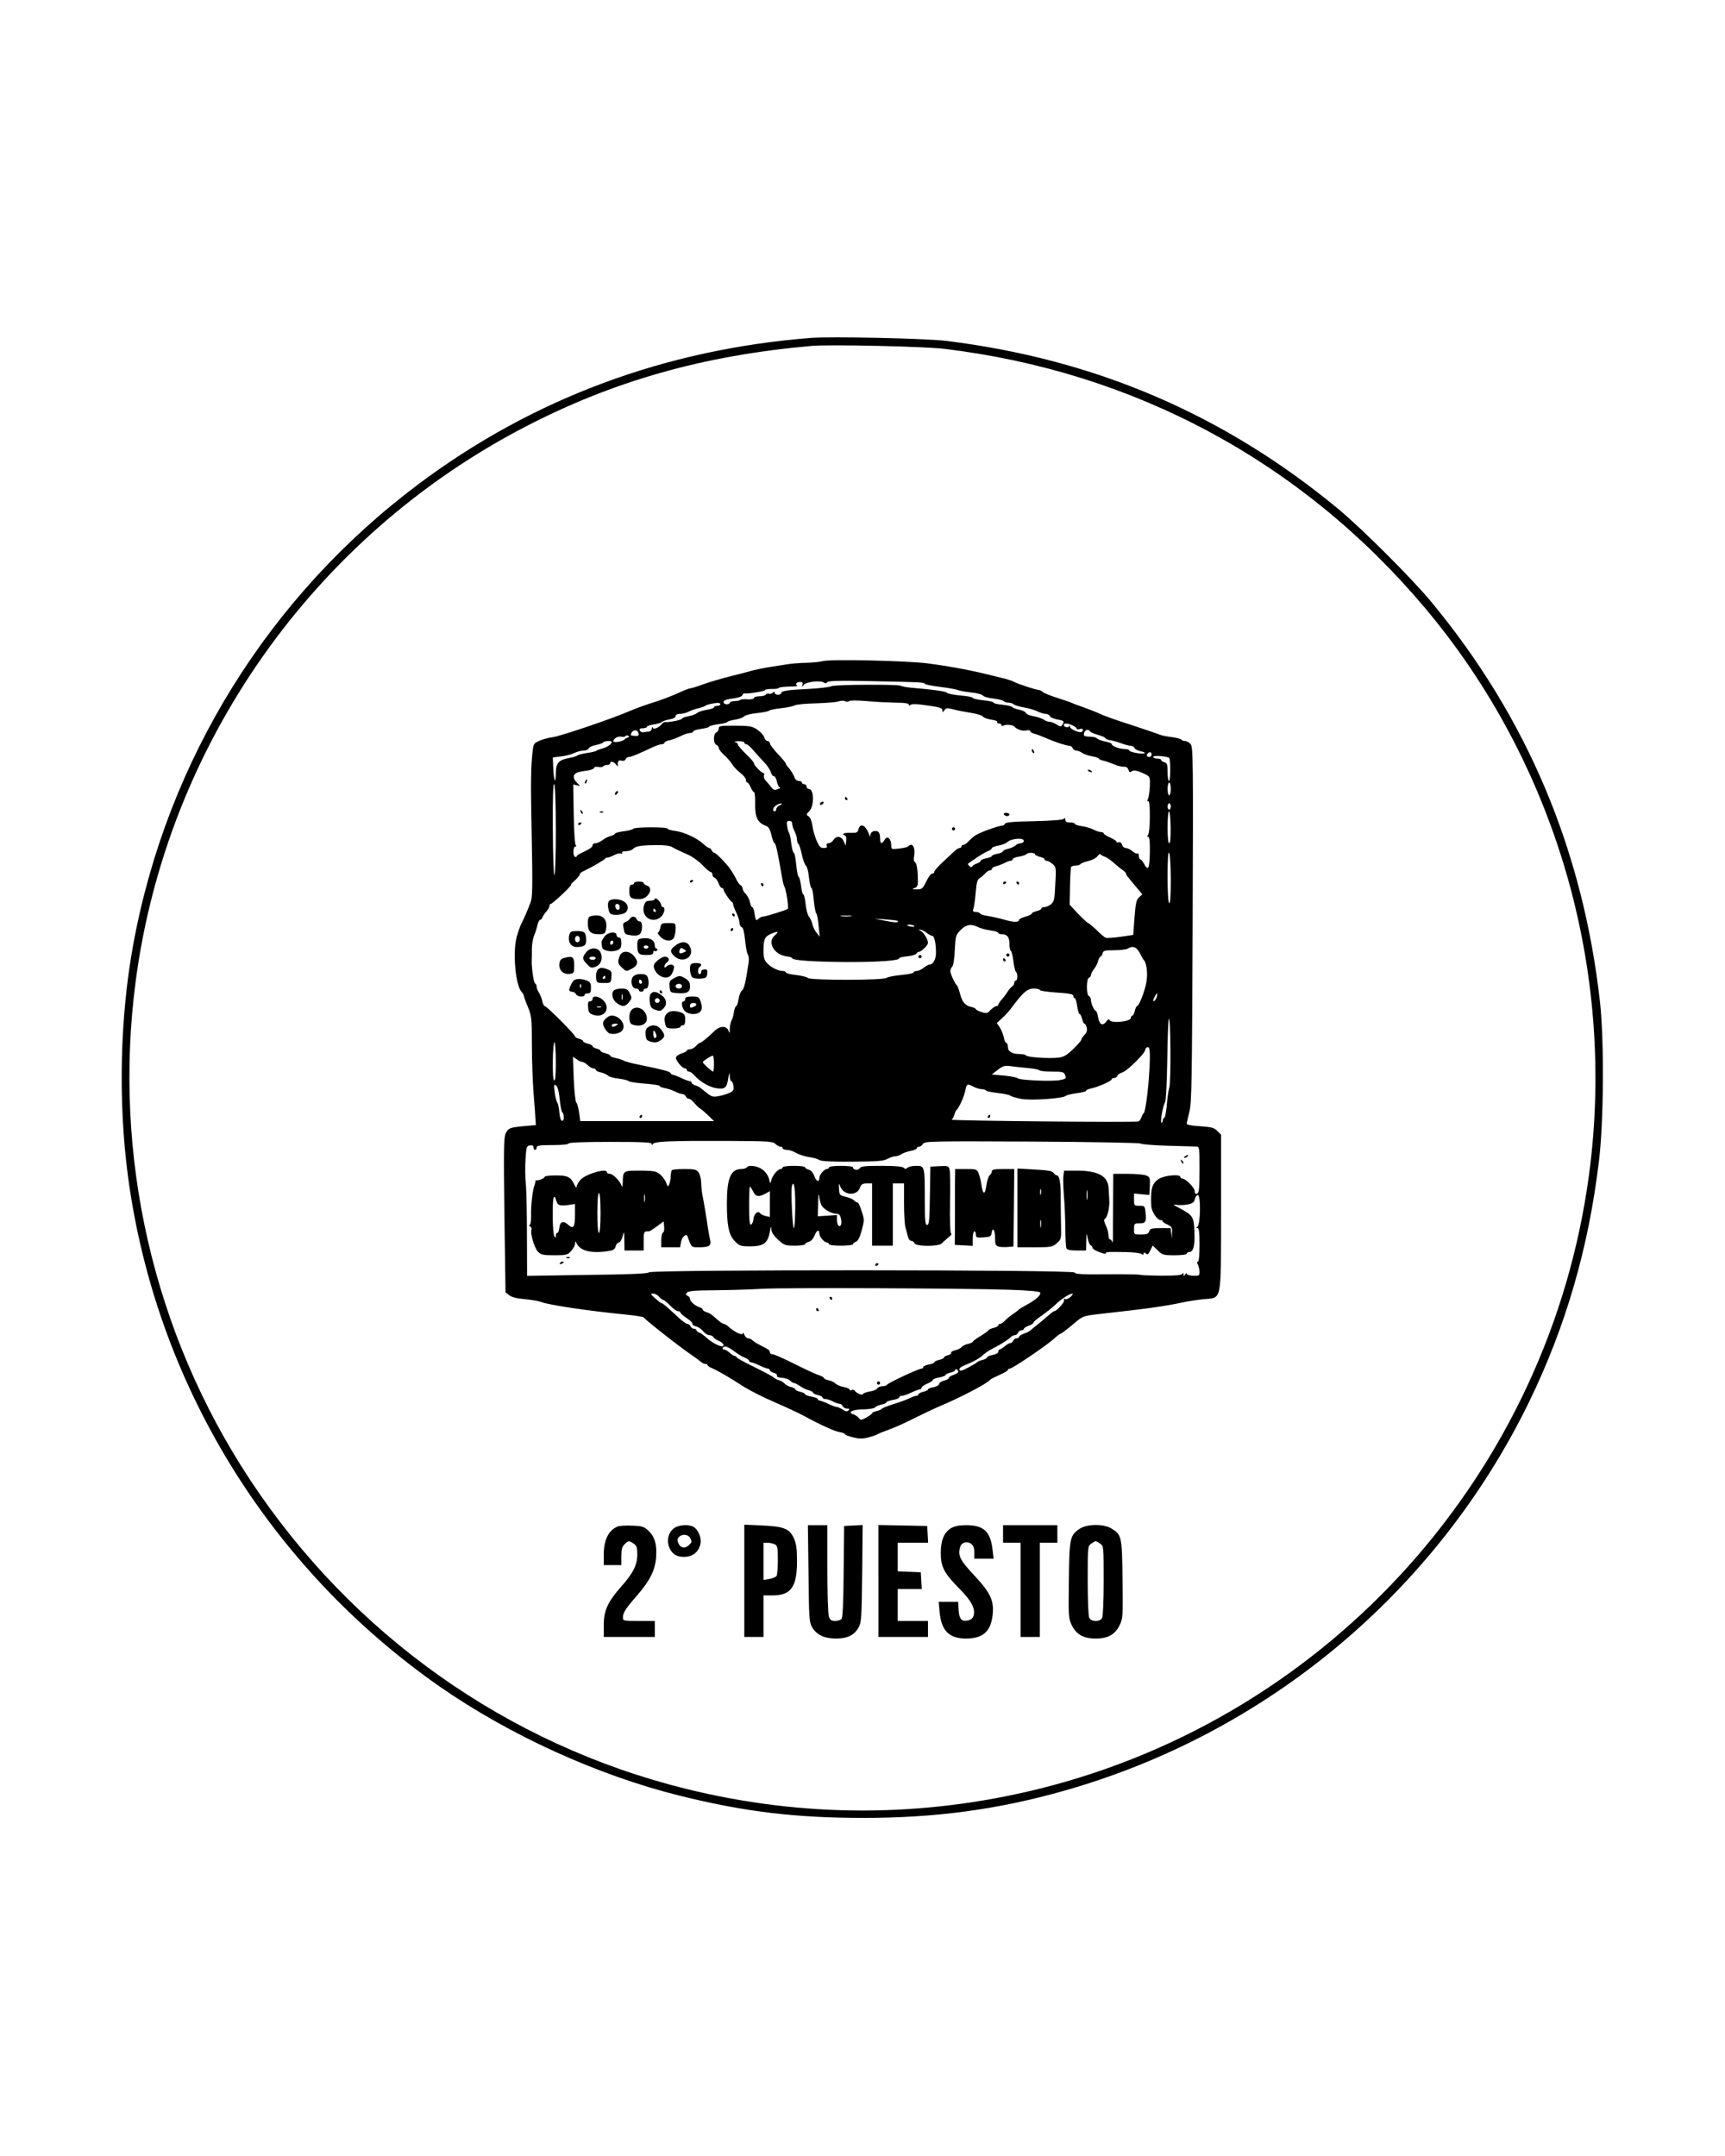 <?xml version="1.0" encoding="UTF-8" standalone="yes"?>
<svg version="1.0" xmlns="http://www.w3.org/2000/svg" width="1080" height="1350" viewBox="0 0 1080 1350" preserveAspectRatio="xMidYMid meet">
  <g transform="translate(0,1350) scale(0.1,-0.1)" fill="#000000" stroke="none">
    <path d="M5075 11384 c-913 -72 -1740 -380 -2453 -914 -940 -704 -1575 -1728
-1787 -2880 -84 -455 -96 -986 -34 -1454 172 -1291 879 -2448 1954 -3198 436
-303 986 -554 1501 -682 402 -100 723 -139 1149 -139 452 0 839 52 1250 168
1276 359 2340 1248 2920 2440 228 470 371 961 436 1506 30 245 33 759 6 998
-107 950 -457 1779 -1055 2501 -122 148 -434 459 -582 582 -716 593 -1525 940
-2460 1054 -129 15 -715 28 -845 18z m835 -68 c1192 -143 2237 -705 3006
-1616 825 -977 1203 -2277 1033 -3553 -248 -1863 -1620 -3396 -3444 -3848
-731 -181 -1479 -181 -2210 0 -1119 277 -2090 966 -2730 1936 -606 920 -860
2029 -715 3125 196 1476 1110 2777 2435 3466 556 289 1118 448 1795 508 115
10 702 -3 830 -18z"/>
    <path d="M5150 9360 c-14 -4 -59 -9 -100 -10 -41 -1 -97 -5 -125 -10 -27 -4
-81 -13 -120 -19 -38 -7 -83 -16 -100 -21 -16 -5 -75 -21 -130 -34 -55 -14
-131 -36 -170 -50 -38 -14 -76 -26 -83 -26 -7 0 -43 -14 -79 -31 -37 -17 -103
-42 -148 -56 -44 -13 -111 -38 -150 -54 -104 -46 -433 -158 -485 -165 -25 -3
-62 -13 -82 -22 -33 -14 -38 -21 -42 -56 -13 -106 -14 -197 -7 -546 6 -306 5
-381 -7 -410 -21 -55 -42 -103 -56 -130 -8 -14 -22 -53 -31 -87 -26 -94 -8
-301 30 -343 8 -9 15 -21 15 -26 0 -5 11 -36 25 -69 23 -56 25 -72 25 -235 0
-96 5 -236 11 -310 6 -74 11 -148 12 -165 l2 -30 -73 -6 c-90 -9 -98 -11 -116
-46 -12 -24 -13 -98 -8 -512 l7 -483 23 -18 c15 -12 48 -21 100 -25 42 -4 88
-12 102 -18 46 -18 291 -55 525 -78 61 -6 112 -14 115 -18 13 -18 224 -184
301 -236 24 -16 50 -36 57 -42 7 -7 20 -13 28 -13 8 0 14 -4 14 -8 0 -4 12
-13 28 -19 37 -16 113 -60 197 -115 39 -24 126 -69 195 -98 69 -30 148 -67
175 -81 109 -60 199 -101 231 -106 19 -3 34 -9 34 -13 0 -5 23 -13 51 -20 40
-10 60 -10 97 0 26 7 52 16 57 20 6 4 39 17 75 30 36 13 110 47 165 75 55 27
116 56 135 64 133 55 312 148 330 172 3 4 29 17 58 30 28 12 52 26 52 31 0 4
5 8 12 8 16 0 223 140 273 184 22 20 43 36 47 36 4 0 37 25 73 55 64 55 65 55
157 66 307 34 423 50 528 73 36 8 97 17 135 21 117 11 109 -28 110 545 l0 485
-24 24 c-20 20 -36 24 -107 29 -52 3 -84 9 -84 16 0 6 8 40 17 76 14 58 16
191 20 1174 4 1032 3 1110 -13 1127 -9 11 -25 19 -35 19 -10 0 -20 4 -23 9 -3
5 -31 12 -62 16 -32 4 -64 10 -73 15 -9 4 -88 31 -176 60 -88 28 -176 59 -195
69 -19 9 -64 27 -100 40 -36 12 -72 26 -80 30 -8 4 -49 18 -90 31 -41 13 -82
29 -91 37 -8 7 -20 13 -26 13 -16 0 -130 37 -155 51 -13 7 -50 19 -83 26 -33
8 -87 21 -120 29 -92 22 -208 43 -335 60 -129 17 -621 28 -660 14z m29 -132
c5 9 72 11 267 7 317 -6 338 -7 345 -17 3 -5 46 -13 95 -19 49 -6 98 -15 109
-19 11 -5 49 -12 85 -16 35 -3 69 -12 75 -20 5 -7 35 -15 65 -18 30 -4 59 -11
64 -16 6 -6 19 -10 31 -10 12 0 25 -4 31 -10 5 -5 35 -15 67 -20 31 -6 69 -17
84 -25 16 -8 38 -15 49 -15 12 0 24 -6 27 -14 3 -8 24 -17 46 -21 43 -7 46
-11 32 -34 -8 -12 -13 -12 -35 2 -14 9 -33 17 -43 17 -10 0 -27 6 -38 14 -11
7 -39 17 -63 21 -24 4 -46 13 -49 21 -3 7 -21 16 -41 20 -21 4 -40 11 -43 16
-3 5 -31 12 -62 15 -32 3 -57 9 -57 14 0 4 -29 11 -65 14 -36 4 -65 11 -65 15
0 5 -35 12 -77 15 -43 4 -81 12 -84 17 -6 9 -84 20 -227 32 -29 3 -57 8 -63
12 -18 10 -413 8 -435 -3 -10 -6 -75 -13 -144 -17 -131 -6 -170 -12 -170 -27
0 -5 -9 -9 -20 -9 -11 0 -20 5 -20 12 0 9 -3 9 -11 1 -6 -6 -17 -9 -24 -7 -7
3 -16 1 -20 -5 -3 -6 -22 -11 -41 -11 -19 0 -34 -5 -34 -11 0 -6 -16 -9 -40
-8 -21 2 -42 0 -46 -4 -4 -4 -20 -7 -36 -7 -15 0 -28 -4 -28 -10 0 -5 -9 -10
-20 -10 -11 0 -20 6 -20 14 0 10 17 17 56 22 33 4 58 12 61 20 3 8 10 14 17
12 21 -3 126 14 126 21 0 4 18 7 41 7 22 -1 43 2 46 7 2 4 32 7 66 8 34 0 56
3 49 6 -17 7 -5 23 18 23 14 0 18 -5 14 -17 -5 -17 -5 -17 8 -1 16 19 105 29
126 14 9 -6 16 -6 21 2z m137 -118 c5 5 51 5 109 0 55 -5 137 -9 183 -10 57 0
82 -4 82 -12 0 -8 3 -9 10 -2 6 6 32 7 67 2 115 -15 133 -20 133 -36 0 -14 1
-14 13 1 10 14 18 15 52 6 22 -6 72 -16 110 -22 39 -6 73 -16 78 -23 4 -7 27
-16 52 -20 25 -3 42 -10 39 -15 -3 -5 2 -9 10 -9 9 0 16 -5 16 -11 0 -6 5 -7
13 -2 13 8 59 5 67 -6 14 -17 53 -31 75 -25 14 3 25 2 25 -4 0 -5 12 -13 27
-17 15 -3 45 -15 68 -25 53 -24 132 -50 151 -50 8 0 17 -7 20 -15 4 -8 14 -15
23 -15 9 0 26 -7 38 -15 11 -8 39 -17 62 -21 22 -4 41 -10 41 -14 0 -4 12 -10
28 -13 15 -3 45 -14 67 -23 22 -10 50 -16 62 -15 14 1 23 -5 28 -19 5 -16 10
-18 20 -10 13 11 42 4 93 -22 21 -11 23 -18 21 -73 -2 -33 -7 -68 -12 -79 -6
-12 -6 -16 2 -12 14 9 13 -194 -1 -211 -7 -9 -7 -13 1 -13 8 0 11 -31 10 -99
-2 -104 -11 -119 -39 -65 -7 13 -17 24 -22 24 -4 0 -8 9 -8 21 0 11 -4 18 -9
15 -4 -3 -19 3 -31 14 -13 11 -31 20 -41 20 -10 0 -21 9 -24 21 -4 12 -12 18
-21 15 -8 -3 -14 -1 -14 4 0 5 -18 16 -40 26 -22 10 -40 21 -40 26 0 4 -8 8
-17 8 -10 0 -31 7 -48 16 -16 8 -48 18 -72 21 -24 3 -43 10 -43 14 0 5 -13 9
-30 9 -22 0 -30 5 -30 18 0 11 -3 13 -8 6 -5 -8 -67 -13 -186 -16 -130 -2
-181 -7 -184 -16 -2 -6 -10 -12 -18 -12 -21 0 -136 -41 -164 -59 -14 -8 -34
-26 -45 -38 -11 -13 -26 -23 -33 -23 -7 0 -12 -4 -12 -10 0 -5 -5 -10 -12 -10
-6 0 -18 -7 -27 -15 -9 -8 -42 -39 -73 -68 -32 -29 -58 -59 -58 -65 0 -7 -6
-12 -13 -12 -8 0 -25 -22 -38 -50 -22 -45 -27 -49 -59 -49 -30 0 -32 2 -13 9
20 8 21 15 19 80 -2 45 -8 75 -16 80 -8 5 -11 19 -7 38 7 37 -1 72 -18 72 -7
0 -15 -4 -17 -8 -1 -5 -27 -12 -55 -15 -53 -6 -53 -6 -53 22 0 16 -6 34 -14
41 -12 9 -17 7 -28 -9 -19 -30 -28 -26 -28 13 0 21 -6 36 -15 40 -22 8 -45 -3
-46 -23 0 -13 -1 -13 -6 -1 -20 62 -57 82 -68 37 -6 -21 -12 -23 -51 -22 -40
2 -60 -8 -33 -17 6 -2 9 -17 7 -33 l-4 -30 -12 28 c-14 32 -46 36 -64 7 -7
-11 -21 -20 -30 -20 -11 0 -15 -5 -12 -15 5 -11 -1 -15 -19 -15 -20 0 -28 9
-45 48 -11 26 -23 68 -26 94 -4 29 -14 51 -24 57 -15 9 -15 12 6 33 31 34 29
138 -4 138 -8 0 -14 7 -14 15 0 8 -7 15 -15 15 -8 0 -15 5 -15 10 0 6 -8 10
-19 10 -10 0 -21 8 -25 18 -6 20 -25 50 -43 70 -7 7 -13 17 -13 21 0 4 -22 31
-50 60 -27 29 -50 59 -50 67 0 8 -7 14 -15 14 -8 0 -17 10 -20 23 -3 12 -22
33 -42 47 -33 23 -47 25 -140 26 -94 0 -103 -1 -103 -18 0 -10 -7 -21 -15 -24
-9 -4 -15 -19 -15 -39 0 -20 6 -35 15 -39 8 -3 15 -12 15 -19 0 -8 15 -28 34
-45 19 -17 42 -43 51 -59 9 -15 32 -39 51 -53 18 -14 34 -33 34 -42 0 -10 4
-18 9 -18 5 0 14 -13 21 -30 7 -16 16 -30 21 -30 5 0 8 -33 7 -73 -2 -81 15
-118 63 -136 21 -7 29 -20 39 -60 6 -28 15 -51 20 -51 7 0 21 -64 43 -195 6
-38 14 -72 17 -75 10 -8 30 -134 22 -141 -9 -8 -141 -49 -158 -49 -7 0 -19 -7
-27 -15 -13 -12 -16 -9 -22 30 -3 25 -10 45 -15 45 -5 0 -12 15 -15 33 -4 17
-16 40 -26 50 -11 10 -19 24 -19 32 0 8 -6 18 -13 22 -7 4 -18 19 -25 33 -11
23 -26 48 -44 74 -23 32 -86 96 -95 96 -6 0 -13 7 -17 15 -3 8 -10 15 -15 15
-6 0 -23 12 -38 26 -40 37 -120 74 -175 81 -27 3 -48 10 -48 14 0 12 -207 11
-215 0 -3 -5 -30 -13 -60 -16 -30 -4 -55 -11 -55 -15 0 -4 -12 -11 -27 -15
-14 -3 -38 -15 -51 -26 -14 -10 -33 -19 -43 -19 -11 0 -19 -6 -19 -13 0 -12
-17 -23 -72 -49 -16 -7 -28 -16 -28 -21 0 -4 -4 -5 -10 -2 -15 9 -12 65 3 65
7 0 8 3 2 8 -6 4 -11 84 -13 194 l-3 186 23 -5 c23 -6 23 -6 3 13 -35 33 -29
63 15 71 8 2 32 6 53 9 20 3 37 11 37 16 0 6 11 8 25 6 14 -3 28 -1 31 3 3 5
14 9 25 9 10 0 19 5 19 10 0 16 22 12 37 -7 7 -10 13 -13 12 -8 -4 28 2 37 22
32 12 -3 22 0 26 9 3 8 12 14 20 14 13 0 59 18 149 61 22 10 48 19 57 19 9 0
17 4 17 9 0 5 15 13 33 16 17 4 49 16 69 26 21 11 46 19 58 19 11 0 20 4 20
10 0 5 23 12 50 16 28 4 50 10 50 14 0 4 25 11 55 15 30 3 57 10 60 15 2 4 25
11 49 14 24 4 49 13 56 21 6 7 42 16 80 20 39 4 72 11 75 15 3 4 35 11 72 15
38 4 77 12 88 18 11 6 72 12 135 13 63 2 126 7 140 12 14 5 32 6 41 1 9 -4 20
-4 25 1z m-806 -20 c0 -5 -9 -10 -20 -10 -11 0 -20 -4 -20 -9 0 -5 -21 -12
-47 -16 -25 -4 -52 -13 -59 -20 -8 -7 -32 -16 -54 -20 -22 -4 -40 -10 -40 -15
0 -8 -87 -25 -105 -21 -5 1 -14 -4 -20 -11 -19 -24 -53 -39 -58 -25 -3 7 -6 4
-6 -5 -1 -10 -9 -18 -18 -19 -10 0 -26 -2 -35 -4 -9 -2 -19 3 -22 11 -4 10 2
14 19 14 14 0 25 4 25 9 0 5 20 12 45 15 24 4 47 11 50 16 3 4 23 11 45 15 25
4 40 12 40 21 0 9 11 14 28 14 15 0 39 6 54 14 15 8 42 17 60 21 18 4 38 11
43 15 10 8 44 16 78 19 9 0 17 -3 17 -9z m2205 -132 c14 -6 25 -15 25 -20 0
-5 9 -6 20 -3 19 6 27 -4 14 -17 -10 -11 -74 15 -75 31 0 10 -3 11 -5 4 -6
-13 -34 -6 -34 8 0 12 24 11 55 -3z m-2717 -51 c3 -13 -3 -16 -22 -15 -14 1
-26 3 -26 4 0 33 42 43 48 11z m2827 13 c3 -5 25 -15 48 -21 23 -6 45 -16 48
-21 4 -6 17 -12 30 -13 13 -2 44 -10 68 -19 24 -9 51 -16 61 -16 10 0 20 -6
23 -14 3 -7 20 -16 38 -20 18 -3 29 -9 26 -12 -9 -9 -97 6 -97 17 0 5 -13 9
-30 9 -32 0 -80 19 -80 31 0 5 -17 11 -37 15 -21 4 -44 12 -52 18 -14 11 -18
12 -63 14 -21 2 -25 6 -21 22 6 21 28 27 38 10z m-2895 -38 c-8 -3 -17 -8 -20
-12 -8 -12 -70 -23 -70 -12 0 17 29 34 50 29 11 -3 23 -1 26 4 3 5 10 6 17 2
8 -5 7 -8 -3 -11z m-100 -28 c0 -13 -29 -33 -56 -40 -16 -4 -33 -10 -39 -14
-5 -5 -32 -11 -60 -15 -27 -4 -54 -11 -60 -15 -5 -5 -28 -12 -50 -16 -67 -12
-84 -31 -85 -93 0 -76 -12 -56 -16 27 l-3 69 53 7 c29 3 66 13 82 21 16 8 42
15 57 15 15 0 30 6 33 14 3 8 23 17 45 21 21 4 41 11 45 16 6 10 54 13 54 3z
m830 -4 c0 -5 6 -10 13 -10 6 0 28 -19 47 -42 19 -22 50 -56 67 -74 18 -19 35
-45 39 -59 3 -14 12 -25 19 -25 7 0 16 -16 19 -35 4 -19 12 -35 19 -36 7 0 1
-5 -13 -10 -21 -9 -28 -6 -42 13 -10 13 -25 31 -34 40 -9 9 -14 24 -11 33 4 8
2 15 -4 15 -12 0 -59 49 -59 62 0 5 -22 31 -50 57 -27 26 -50 53 -50 59 0 6
-8 13 -17 15 -10 3 -1 5 20 6 20 0 37 -3 37 -9z m2550 -75 c0 -8 -7 -15 -15
-15 -16 0 -20 12 -8 23 11 12 23 8 23 -8z m110 -21 c9 -9 9 -144 -1 -144 -5 0
-9 25 -9 56 0 47 -3 57 -20 61 -11 3 -20 9 -20 14 0 5 -11 9 -25 9 -14 0 -25
5 -25 11 0 11 88 4 100 -7z m-3840 -456 c0 -155 -4 -278 -9 -278 -5 0 -9 130
-10 293 -1 194 2 287 9 277 6 -9 10 -128 10 -292z m3850 262 c0 -22 -4 -40
-10 -40 -5 0 -10 18 -10 40 0 22 5 40 10 40 6 0 10 -18 10 -40z m-2447 -102
c-13 -6 -23 -17 -23 -25 0 -7 -4 -13 -10 -13 -16 0 -12 22 8 36 9 7 24 13 32
13 9 0 6 -5 -7 -11z m2447 -8 c0 -11 -4 -20 -10 -20 -5 0 -10 9 -10 20 0 11 5
20 10 20 6 0 10 -9 10 -20z m-1 -130 c1 -64 -2 -100 -9 -100 -6 0 -10 37 -10
100 0 55 4 100 9 100 5 0 9 -45 10 -100z m-2369 21 c0 -10 7 -32 15 -47 8 -16
15 -39 15 -51 0 -12 4 -24 9 -27 4 -3 14 -32 21 -66 7 -33 19 -65 26 -71 7 -5
16 -39 19 -75 4 -35 11 -64 15 -64 5 0 12 -35 15 -77 4 -43 11 -80 16 -83 4
-3 11 -37 14 -75 l7 -70 -20 25 c-11 13 -23 38 -26 54 -4 16 -13 37 -21 46 -8
9 -18 44 -21 78 -4 34 -10 62 -15 62 -4 0 -11 25 -14 55 -4 30 -11 55 -15 55
-4 0 -11 34 -15 75 -4 41 -10 75 -15 75 -5 0 -12 26 -16 58 -3 31 -10 62 -14
67 -4 6 -10 25 -12 43 -4 26 -1 32 14 32 11 0 18 -7 18 -19z m1450 -106 c0 -8
-9 -15 -19 -15 -11 0 -26 -6 -33 -14 -8 -7 -29 -17 -46 -21 -18 -3 -32 -11
-32 -15 0 -5 -16 -12 -35 -16 -19 -3 -35 -10 -35 -14 0 -4 -16 -11 -35 -14
-19 -4 -35 -11 -35 -16 0 -5 -10 -12 -22 -16 -13 -4 -26 -12 -30 -18 -5 -8
-11 -7 -19 1 -7 7 -11 14 -8 15 2 2 25 18 50 35 26 18 59 37 73 43 14 5 26 14
26 19 0 5 18 12 40 16 22 4 46 13 54 20 24 25 106 32 106 10z m-2200 -40 c27
-15 33 -18 100 -48 25 -11 64 -39 87 -63 22 -24 46 -44 52 -44 6 0 11 -7 11
-15 0 -9 6 -18 14 -21 8 -3 19 -19 25 -35 5 -16 15 -29 20 -29 6 0 11 -5 11
-10 0 -12 41 -73 53 -78 4 -2 7 -9 7 -15 1 -7 9 -30 20 -52 11 -22 19 -50 20
-63 0 -12 6 -25 14 -28 9 -3 16 -31 21 -82 4 -42 12 -83 17 -89 6 -7 8 -30 5
-50 -18 -123 -29 -168 -42 -175 -7 -5 -17 -29 -21 -53 -3 -25 -10 -45 -15 -45
-4 0 -11 -17 -14 -37 -3 -21 -10 -46 -16 -55 -5 -10 -9 -32 -10 -50 0 -30 -1
-31 -9 -10 -13 31 -54 29 -88 -5 -41 -40 -81 -73 -90 -73 -4 0 -15 -9 -25 -20
-9 -11 -26 -20 -37 -20 -11 0 -20 -4 -20 -9 0 -4 -15 -12 -32 -17 -18 -6 -34
-17 -36 -26 -3 -17 39 -68 57 -68 6 0 11 -4 11 -10 0 -5 6 -10 13 -10 7 0 20
-8 28 -17 42 -47 96 -79 144 -87 53 -8 65 1 74 60 7 39 9 43 10 17 0 -18 5
-33 10 -33 5 0 11 -13 13 -30 4 -25 0 -31 -26 -44 -17 -7 -48 -17 -69 -20 -32
-6 -43 -3 -70 19 -18 14 -37 29 -43 34 -6 5 -20 12 -32 15 -12 4 -22 12 -22
17 0 5 -6 9 -12 9 -7 1 -31 9 -53 20 -22 11 -45 19 -52 20 -6 0 -13 5 -15 11
-3 10 -50 22 -207 54 -40 8 -78 19 -85 23 -6 5 -28 12 -48 16 -21 4 -38 11
-38 16 0 4 -13 11 -30 15 -16 4 -30 10 -30 15 0 4 -11 11 -25 14 -14 4 -25 10
-25 15 0 5 -13 12 -30 16 -16 4 -30 11 -30 16 0 5 -11 11 -25 15 -14 3 -25 10
-25 15 0 11 -177 189 -189 189 -5 0 -13 15 -16 33 -4 17 -14 41 -21 52 -8 11
-14 27 -14 36 0 10 -5 19 -10 21 -9 3 -23 105 -21 148 1 8 1 39 1 69 0 30 7
68 15 85 7 17 16 46 20 64 4 17 11 32 16 32 5 0 13 8 16 18 4 9 15 26 25 36
10 11 18 26 18 33 0 7 4 13 8 13 5 0 37 27 72 60 35 33 60 60 55 60 -4 0 7 12
24 27 17 15 31 32 31 38 0 5 10 15 23 20 51 24 132 71 135 78 2 4 9 7 15 7 7
0 25 7 41 15 16 9 36 13 43 10 8 -2 11 0 8 5 -4 6 7 10 24 10 16 0 36 6 44 14
18 18 45 23 142 24 54 1 88 -3 105 -13z m3120 -203 c0 -100 -3 -151 -10 -147
-6 4 -10 71 -10 168 0 108 4 157 10 147 5 -8 10 -84 10 -168z m-850 159 c0 -5
14 -12 30 -16 17 -4 30 -11 30 -16 0 -5 6 -9 13 -9 8 0 24 -9 37 -20 22 -19
23 -24 17 -127 -4 -95 -8 -109 -27 -125 -12 -10 -31 -18 -41 -18 -10 0 -19 -4
-19 -9 0 -5 -13 -12 -30 -16 -16 -4 -30 -11 -30 -15 0 -5 -18 -14 -40 -20 -22
-6 -40 -15 -40 -20 0 -16 -35 -16 -91 1 -31 9 -77 19 -102 23 -26 4 -49 11
-52 17 -4 5 -15 9 -27 9 -17 0 -19 4 -13 23 4 12 10 57 14 100 5 62 10 81 25
89 10 5 25 19 34 29 9 10 22 19 29 19 7 0 13 4 13 10 0 5 12 13 27 16 15 4 38
13 52 20 14 8 32 14 39 14 6 0 12 4 12 10 0 5 18 13 40 16 22 4 43 11 46 15 7
12 54 11 54 0z m436 -15 c11 -3 36 -20 55 -37 19 -17 44 -38 57 -46 12 -9 22
-19 22 -23 0 -8 6 -16 71 -93 l31 -37 -20 -18 c-17 -15 -22 -36 -29 -127 l-8
-109 -80 -12 c-44 -6 -86 -9 -92 -6 -7 2 -33 24 -57 48 -25 24 -49 44 -53 44
-4 0 -32 26 -62 57 l-54 58 2 115 c1 63 5 118 7 122 3 4 16 8 29 8 13 0 26 4
29 9 3 5 26 14 51 20 25 6 50 20 57 31 7 10 15 15 18 11 3 -5 14 -11 26 -15z
m-1588 -373 c-15 -2 -42 -2 -60 0 -18 2 -6 4 27 4 33 0 48 -2 33 -4z m291 -29
c14 -12 -14 -12 -75 0 l-69 14 70 -5 c39 -3 72 -7 74 -9z m105 -33 c3 -4 -6
-6 -19 -3 -14 2 -25 6 -25 8 0 8 39 4 44 -5z m399 -6 c16 -8 50 -17 78 -21 27
-4 49 -10 49 -15 0 -5 10 -9 23 -9 33 0 47 -18 47 -61 0 -21 4 -40 9 -43 5 -3
12 -33 16 -66 4 -33 11 -63 16 -66 12 -7 11 -54 -1 -54 -5 0 -10 -7 -10 -15 0
-7 -6 -18 -13 -22 -7 -4 -20 -19 -29 -33 -8 -14 -25 -36 -37 -49 -11 -13 -21
-28 -21 -33 0 -4 -6 -8 -12 -8 -7 0 -23 -11 -36 -24 -20 -22 -26 -23 -57 -13
-19 6 -35 14 -35 18 0 4 -13 10 -29 14 -38 8 -57 30 -71 85 -7 25 -15 47 -19
50 -12 10 -41 72 -41 89 0 9 5 22 12 29 7 7 14 52 16 104 4 87 6 94 36 124 35
36 67 41 109 19z m-323 -35 c14 -11 30 -20 36 -20 14 0 24 -46 24 -106 0 -41
-18 -74 -42 -74 -5 0 -21 -9 -35 -20 -14 -11 -34 -20 -44 -20 -11 0 -19 -4
-19 -9 0 -5 -35 -12 -77 -16 -43 -4 -84 -12 -92 -18 -19 -16 -473 -16 -492 -1
-8 7 -42 15 -76 19 -35 4 -63 11 -63 16 0 5 -9 9 -20 9 -28 0 -72 22 -97 49
-18 18 -23 36 -23 75 0 75 7 91 48 109 43 19 52 15 23 -10 -49 -41 -6 -120 71
-131 21 -2 38 -8 38 -12 0 -14 144 -23 350 -24 198 0 320 9 320 24 0 4 23 10
52 12 29 3 54 11 56 17 2 6 9 11 15 11 15 0 57 41 57 56 0 22 -29 68 -47 76
-13 5 -14 7 -3 7 8 0 26 -8 40 -19z m1336 -127 c10 -21 21 -40 24 -43 18 -16
27 -83 18 -136 -9 -57 -46 -154 -60 -154 -3 0 -9 -13 -13 -30 -4 -16 -11 -30
-16 -30 -5 0 -9 -6 -9 -14 0 -23 -124 -36 -133 -13 -3 8 -10 5 -21 -10 -23
-30 -43 -19 -51 28 -4 21 -10 39 -14 39 -10 0 -31 47 -31 70 0 10 -6 20 -12
23 -8 2 -13 23 -13 57 0 34 5 55 13 58 6 2 12 9 12 16 0 8 9 24 19 38 11 13
23 37 26 51 4 15 11 27 15 27 4 0 10 9 13 20 4 18 14 20 74 20 37 0 75 5 83
10 31 20 56 11 76 -27z m-626 -232 c0 -5 47 -12 105 -16 80 -5 105 -10 105
-21 0 -8 4 -14 9 -14 5 0 11 -22 15 -50 4 -27 11 -50 16 -50 4 0 11 -13 15
-30 4 -16 10 -30 15 -30 4 0 11 -11 14 -25 4 -17 0 -31 -14 -45 -11 -11 -20
-25 -20 -30 0 -6 -23 -32 -51 -59 -42 -40 -59 -50 -97 -54 -59 -6 -191 3 -198
14 -3 5 -21 9 -40 9 -48 0 -74 16 -74 45 0 14 -4 25 -10 25 -5 0 -12 15 -15
34 -4 18 -15 46 -25 62 l-19 28 33 31 c19 16 50 51 69 78 66 87 89 106 130
107 20 0 37 -4 37 -9z m733 -41 c-5 -19 -23 -39 -23 -25 0 9 20 45 24 45 2 0
2 -9 -1 -20z m78 -570 c-6 -19 -13 -70 -16 -112 -4 -43 -11 -78 -16 -78 -5 0
-9 -7 -9 -15 0 -8 -4 -15 -8 -15 -10 0 9 109 23 130 5 8 11 125 13 260 2 135
6 252 10 260 11 25 14 -391 3 -430z m-3841 159 c0 -82 -3 -118 -11 -114 -6 4
-9 51 -8 126 1 65 6 116 11 113 4 -3 8 -59 8 -125z m3716 -49 c-6 -122 -25
-263 -35 -270 -5 -3 -11 -15 -15 -27 -4 -11 -12 -23 -19 -25 -20 -7 -1180 4
-1169 11 5 3 13 17 17 31 4 14 10 27 14 30 15 12 49 88 55 123 8 41 12 43 52
22 16 -8 39 -15 51 -15 12 0 24 -4 27 -9 3 -4 36 -11 73 -15 37 -4 72 -11 79
-17 6 -5 37 -14 68 -20 62 -11 258 2 279 19 7 6 38 13 70 17 31 4 57 11 57 15
0 5 15 11 33 15 43 9 127 46 127 57 0 4 7 8 15 8 9 0 18 6 21 14 3 8 17 17 31
21 28 7 143 120 143 141 0 7 6 14 13 17 16 5 20 -28 13 -143z m-2726 40 c0
-27 -2 -50 -5 -50 -8 0 -65 52 -65 59 0 7 51 40 63 41 4 0 7 -22 7 -50z m-823
10 c7 0 22 -9 33 -20 11 -11 27 -20 35 -20 8 0 15 -4 15 -9 0 -5 14 -13 32
-16 17 -4 38 -13 44 -20 7 -7 38 -16 68 -19 31 -4 58 -11 61 -15 2 -5 48 -12
100 -16 52 -4 95 -10 95 -15 0 -4 16 -11 35 -14 19 -4 47 -13 62 -21 15 -8 35
-15 44 -15 9 0 19 -7 23 -15 3 -8 11 -15 19 -15 7 0 24 -13 37 -30 14 -16 28
-29 31 -30 3 0 25 -18 48 -40 l42 -40 -419 0 -419 0 -7 52 c-4 29 -12 58 -18
65 -6 7 -13 75 -16 150 l-5 136 24 -16 c13 -10 29 -17 36 -17z m2781 -37 c40
-3 75 -10 78 -14 3 -5 39 -9 80 -9 68 0 75 -2 83 -22 8 -21 5 -24 -33 -31 -50
-10 -257 -1 -265 12 -3 4 -41 12 -84 16 l-78 7 38 29 c31 24 45 28 73 24 19
-3 68 -8 108 -12z m-2924 -195 c4 -40 11 -77 16 -82 15 -15 12 -58 -2 -54 -8
3 -14 26 -16 54 -2 26 -8 54 -13 60 -5 7 -13 36 -16 65 -6 48 -4 53 9 41 10
-7 18 -39 22 -84z m1350 -280 c10 -10 24 -18 32 -18 8 0 14 -4 14 -10 0 -5 12
-10 26 -10 15 0 41 -8 58 -19 17 -10 54 -22 81 -26 28 -4 56 -12 64 -18 10 -8
74 -12 205 -11 158 1 196 4 221 17 17 9 39 17 50 17 11 0 29 6 40 14 11 7 37
16 58 20 20 4 37 11 37 16 0 6 7 10 15 10 7 0 18 8 24 18 9 16 50 17 683 14
370 -2 675 -8 678 -12 3 -5 77 -11 165 -14 88 -2 170 -5 183 -5 22 -1 22 -3
22 -145 0 -119 -3 -145 -15 -150 -10 -4 -15 1 -15 15 0 22 -56 79 -77 79 -7 0
-13 5 -13 10 0 20 -99 11 -135 -12 -43 -28 -52 -62 -47 -169 2 -37 37 -89 60
-89 7 0 12 -3 12 -8 0 -4 14 -13 30 -20 26 -12 30 -19 28 -50 l-1 -37 -4 33
-4 32 -64 0 c-55 0 -65 -3 -70 -20 -5 -16 -15 -20 -51 -20 -44 0 -44 0 -44 35
0 33 2 35 34 35 39 0 44 9 38 68 -4 40 -5 42 -38 42 -33 0 -34 1 -34 39 l0 38
48 -5 48 -4 3 56 c2 52 0 57 -24 66 -15 6 -67 10 -116 10 l-89 0 -1 -177 c-1
-98 -1 -198 -1 -223 0 -25 -2 -37 -4 -27 -3 9 -10 17 -15 17 -5 0 -9 12 -9 26
0 14 -7 42 -17 61 -12 27 -13 37 -4 42 15 10 29 74 26 116 -1 17 -3 48 -4 71
-2 79 -63 114 -202 114 l-77 0 -4 -30 c-3 -17 -1 -74 3 -128 5 -53 8 -145 9
-204 0 -58 3 -113 6 -122 5 -12 21 -16 65 -16 l59 0 1 58 c1 55 2 56 9 17 4
-21 13 -41 19 -43 6 -2 11 -9 11 -15 0 -7 20 -19 45 -28 24 -9 42 -12 39 -8
-6 10 6 11 126 9 46 -1 90 -6 97 -12 9 -7 13 -7 13 2 0 9 3 10 14 1 11 -9 16
-5 28 20 l15 30 31 -30 c29 -29 35 -31 106 -31 44 0 76 4 76 10 0 6 7 10 15
10 26 0 37 40 33 126 -3 95 -10 105 -93 149 -41 21 -45 25 -20 21 17 -3 48 -2
70 2 30 6 40 13 45 31 3 14 11 26 18 29 21 7 19 -187 -2 -200 -8 -6 -8 -8 2
-8 9 0 12 -28 12 -105 0 -66 -4 -105 -10 -105 -7 0 -7 -6 0 -19 5 -11 10 -31
10 -45 0 -24 -3 -26 -40 -24 -22 1 -40 6 -40 12 0 6 -5 4 -10 -4 -9 -13 -10
-13 -10 0 0 11 -3 12 -8 3 -5 -8 -46 -11 -132 -11 -69 1 -129 3 -133 6 -5 2
-98 4 -207 3 -154 -2 -199 1 -202 11 -6 18 -2655 19 -2666 1 -5 -8 -114 -13
-385 -16 l-377 -6 -1 252 c0 139 -3 284 -7 322 -4 39 -5 108 -2 155 5 79 7 85
28 88 15 2 22 -2 22 -12 0 -9 5 -16 10 -16 6 0 10 7 10 15 0 12 18 15 100 15
60 0 100 4 100 10 0 6 93 10 260 10 201 0 260 -3 260 -12 0 -10 2 -10 8 -1 10
16 99 20 453 19 267 -1 297 -3 313 -18z m1953 -345 c-2 -16 -4 -5 -4 22 0 28
2 40 4 28 2 -13 2 -35 0 -50z m-487 -569 c116 -4 188 -10 192 -17 9 -14 -28
-47 -82 -76 -23 -12 -48 -27 -55 -34 -7 -7 -23 -19 -36 -27 -12 -8 -33 -25
-45 -37 -11 -13 -26 -23 -33 -23 -6 0 -11 -4 -11 -9 0 -5 -13 -12 -30 -16 -16
-4 -30 -10 -30 -13 0 -4 -23 -20 -50 -37 -27 -16 -50 -33 -50 -37 0 -3 -13 -9
-29 -13 -16 -3 -35 -12 -41 -20 -6 -8 -25 -17 -41 -20 -16 -4 -27 -11 -24 -16
3 -4 -6 -11 -20 -15 -14 -3 -25 -10 -25 -14 0 -5 -13 -11 -30 -15 -16 -4 -30
-10 -30 -15 0 -4 -16 -11 -35 -14 -19 -4 -35 -11 -35 -16 0 -6 -5 -10 -11 -10
-19 0 -213 -91 -217 -102 -2 -4 -14 -8 -27 -8 -13 0 -28 -6 -32 -13 -4 -8 -26
-17 -48 -20 -22 -4 -41 -11 -43 -16 -4 -11 -41 6 -53 23 -4 5 -12 5 -18 2 -6
-4 -11 -3 -11 2 0 6 -16 13 -36 17 -20 3 -44 13 -52 21 -8 8 -27 18 -43 21
-16 3 -29 9 -29 13 0 5 -16 14 -35 20 -19 6 -88 38 -153 71 -64 32 -125 59
-134 59 -10 0 -18 6 -18 13 0 12 -7 17 -66 47 -16 8 -35 20 -42 27 -7 7 -20
13 -28 13 -8 0 -19 10 -24 23 -5 12 -9 16 -9 10 -1 -19 -51 4 -96 45 -7 6 -18
12 -23 12 -5 0 -22 11 -38 25 -44 39 -49 42 -72 49 -12 4 -22 11 -22 16 0 5
-9 12 -21 15 -28 9 -59 36 -59 53 0 7 -7 15 -15 18 -12 5 -13 10 -4 20 9 11
50 14 183 15 94 1 223 5 286 9 125 8 1250 4 1550 -6z m-2193 -44 c10 -11 21
-20 26 -20 5 0 24 -16 43 -35 18 -19 40 -35 49 -35 8 0 15 -4 15 -9 0 -4 18
-20 40 -35 23 -15 38 -31 35 -35 -2 -5 7 -12 22 -16 14 -3 35 -17 45 -31 11
-13 28 -24 38 -24 11 0 23 -6 27 -13 4 -7 20 -18 36 -24 26 -12 37 -33 17 -33
-19 0 -66 26 -95 52 -16 16 -38 31 -47 34 -10 3 -18 10 -18 15 0 5 -7 9 -15 9
-9 0 -18 7 -21 15 -4 8 -12 15 -20 15 -7 0 -31 17 -54 38 -79 74 -101 92 -108
92 -4 0 -22 14 -40 30 -29 26 -31 30 -13 30 12 0 29 -9 38 -20z m2575 -1 c-12
-11 -27 -17 -33 -13 -7 4 -10 1 -7 -7 5 -13 -46 -69 -62 -69 -4 0 -22 -14 -41
-31 -19 -17 -47 -40 -62 -52 -16 -12 -35 -28 -43 -35 -7 -7 -27 -18 -44 -23
-16 -6 -30 -15 -30 -20 0 -5 -7 -9 -15 -9 -9 0 -18 -7 -21 -15 -4 -8 -12 -15
-19 -15 -6 0 -22 -9 -35 -20 -13 -11 -27 -20 -32 -20 -4 0 -8 -6 -8 -14 0 -8
-15 -17 -35 -20 -19 -4 -35 -11 -35 -15 0 -5 -12 -12 -27 -16 -15 -3 -30 -10
-33 -13 -3 -4 -28 -19 -56 -34 -39 -21 -53 -25 -57 -15 -3 8 8 18 27 26 58 23
100 46 120 66 12 11 39 30 61 41 46 23 94 53 113 71 7 7 19 13 27 13 7 0 15 7
19 15 3 8 12 15 21 15 8 0 15 4 15 9 0 5 14 14 30 20 17 5 30 14 30 19 0 5 24
25 53 45 28 20 68 51 87 70 34 33 85 66 104 67 6 0 0 -9 -12 -21z m-2107 -339
c22 -17 52 -35 68 -41 15 -6 27 -15 27 -20 0 -5 6 -9 13 -9 6 -1 30 -9 52 -20
22 -11 46 -19 53 -20 6 0 12 -4 12 -10 0 -5 11 -12 24 -16 14 -3 23 -11 20
-17 -2 -8 9 -13 31 -14 19 -1 42 -9 51 -17 8 -9 20 -16 26 -16 5 0 22 -9 37
-19 15 -11 39 -23 54 -26 15 -4 27 -11 27 -15 0 -5 14 -11 30 -15 17 -4 30
-11 30 -16 0 -5 8 -9 18 -9 9 0 30 -7 46 -15 15 -8 35 -15 42 -15 8 0 17 -7
20 -15 4 -8 16 -15 27 -15 16 0 18 -3 10 -11 -9 -9 -18 -8 -37 5 -14 9 -31 16
-38 16 -7 1 -31 9 -53 20 -22 11 -46 19 -52 20 -7 0 -13 4 -13 9 0 5 -18 12
-40 16 -22 4 -40 11 -40 15 0 5 -13 11 -30 15 -16 4 -30 10 -30 15 0 4 -12 11
-27 15 -15 3 -34 14 -42 23 -9 9 -25 18 -35 20 -10 2 -25 10 -32 17 -8 7 -62
36 -121 65 -60 29 -109 56 -111 61 -2 5 -8 9 -13 9 -6 0 -19 9 -31 20 -12 11
-28 20 -35 20 -8 0 -11 5 -8 10 10 16 28 11 70 -20z m1405 -130 c0 -4 -13 -13
-30 -19 -16 -5 -30 -14 -30 -20 0 -5 -13 -12 -30 -16 -16 -4 -30 -13 -30 -20
0 -8 -15 -17 -35 -21 -19 -3 -35 -10 -35 -14 0 -5 -13 -11 -30 -15 -16 -4 -30
-11 -30 -16 0 -5 -6 -9 -12 -9 -7 0 -25 -6 -39 -13 -14 -8 -60 -25 -102 -38
-42 -13 -77 -27 -77 -31 0 -3 -13 -9 -30 -13 -16 -4 -30 -10 -30 -14 0 -4 -16
-16 -36 -27 -32 -17 -36 -18 -47 -3 -7 9 -22 19 -34 23 -41 13 -4 31 64 31 35
1 67 6 71 12 4 6 22 14 40 18 17 3 32 10 32 15 0 4 18 10 40 14 22 3 40 11 40
16 0 6 8 10 18 10 9 1 35 9 57 20 22 11 46 19 53 20 6 0 12 5 12 11 0 5 16 17
35 25 19 8 35 18 35 23 0 5 18 12 40 16 22 4 40 11 40 15 0 5 14 11 30 15 17
4 30 11 30 16 0 6 5 7 10 4 6 -3 10 -10 10 -15z"/>
    <path d="M6460 8801 c0 -6 4 -13 10 -16 6 -3 7 1 4 9 -7 18 -14 21 -14 7z"/>
    <path d="M6810 8676 c0 -2 7 -7 16 -10 8 -3 12 -2 9 4 -6 10 -25 14 -25 6z"/>
    <path d="M3665 8609 c-4 -6 -5 -12 -2 -15 2 -3 7 2 10 11 7 17 1 20 -8 4z"/>
    <path d="M3857 8543 c-4 -3 -7 -11 -7 -17 0 -6 5 -5 12 2 6 6 9 14 7 17 -3 3
-9 2 -12 -2z"/>
    <path d="M5290 8500 c0 -5 5 -10 11 -10 5 0 7 5 4 10 -3 6 -8 10 -11 10 -2 0
-4 -4 -4 -10z"/>
    <path d="M5135 8470 c-3 -5 -2 -10 4 -10 5 0 13 5 16 10 3 6 2 10 -4 10 -5 0
-13 -4 -16 -10z"/>
    <path d="M3636 8417 c3 -10 9 -15 12 -12 3 3 0 11 -7 18 -10 9 -11 8 -5 -6z"/>
    <path d="M3758 8413 c7 -3 16 -2 19 1 4 3 -2 6 -13 5 -11 0 -14 -3 -6 -6z"/>
    <path d="M6285 8400 c3 -5 13 -10 21 -10 8 0 14 5 14 10 0 6 -9 10 -21 10 -11
0 -17 -4 -14 -10z"/>
    <path d="M3620 8339 c0 -5 5 -7 10 -4 6 3 10 8 10 11 0 2 -4 4 -10 4 -5 0 -10
-5 -10 -11z"/>
    <path d="M5960 8310 c0 -5 5 -10 10 -10 6 0 10 5 10 10 0 6 -4 10 -10 10 -5 0
-10 -4 -10 -10z"/>
    <path d="M4765 7960 c3 -5 8 -10 11 -10 2 0 4 5 4 10 0 6 -5 10 -11 10 -5 0
-7 -4 -4 -10z"/>
    <path d="M4320 7979 c0 -5 5 -7 10 -4 6 3 10 8 10 11 0 2 -4 4 -10 4 -5 0 -10
-5 -10 -11z"/>
    <path d="M3970 7970 c0 -5 -7 -10 -15 -10 -11 0 -15 -11 -15 -39 0 -43 10 -51
65 -51 53 0 91 71 45 85 -11 3 -20 11 -20 16 0 5 -13 9 -30 9 -16 0 -30 -4
-30 -10z"/>
    <path d="M4100 7872 c0 -7 -13 -12 -29 -12 -23 0 -31 -6 -38 -27 -24 -71 50
-122 105 -74 22 19 30 61 12 61 -5 0 -10 6 -10 13 0 8 -9 22 -20 32 -11 10
-20 13 -20 7z m5 -72 c3 -5 1 -10 -4 -10 -6 0 -11 5 -11 10 0 6 2 10 4 10 3 0
8 -4 11 -10z"/>
    <path d="M3812 7857 c-6 -7 -8 -27 -3 -47 6 -30 11 -35 37 -38 17 -2 42 2 57
7 34 13 37 53 5 75 -27 19 -82 21 -96 3z m68 -38 c0 -24 -23 -21 -28 4 -2 10
3 17 12 17 10 0 16 -9 16 -21z"/>
    <path d="M4585 7770 c3 -5 8 -10 11 -10 2 0 4 5 4 10 0 6 -5 10 -11 10 -5 0
-7 -4 -4 -10z"/>
    <path d="M3698 7763 c-13 -3 -18 -15 -18 -44 0 -51 18 -69 68 -69 36 0 40 3
46 30 13 68 -26 102 -96 83z"/>
    <path d="M3943 7747 c-4 -8 -16 -17 -27 -20 -15 -6 -17 -14 -12 -39 8 -39 6
-38 50 -45 22 -3 42 -1 51 7 19 16 20 80 1 80 -8 0 -16 7 -20 15 -7 19 -32 20
-43 2z"/>
    <path d="M4134 7690 c-4 -16 -10 -30 -15 -30 -4 0 2 -11 15 -25 28 -30 71 -33
86 -6 5 11 10 36 10 55 0 36 0 36 -45 36 -43 0 -46 -2 -51 -30z"/>
    <path d="M4575 7680 c-3 -5 -1 -10 4 -10 6 0 11 5 11 10 0 6 -2 10 -4 10 -3 0
-8 -4 -11 -10z"/>
    <path d="M3564 7644 c-10 -40 10 -74 45 -74 46 0 61 10 61 40 0 51 -9 60 -56
60 -39 0 -44 -3 -50 -26z m66 -24 c0 -11 -7 -20 -15 -20 -8 0 -15 9 -15 20 0
11 7 20 15 20 8 0 15 -9 15 -20z"/>
    <path d="M3784 7635 c-10 -14 -19 -30 -18 -35 1 -6 2 -18 3 -29 1 -23 57 -36
95 -21 21 8 26 16 26 45 0 24 -5 35 -15 35 -8 0 -15 7 -15 15 0 26 -55 19 -76
-10z m56 -34 c0 -6 -4 -13 -10 -16 -5 -3 -10 1 -10 9 0 9 5 16 10 16 6 0 10
-4 10 -9z"/>
    <path d="M4013 7623 c-18 -3 -23 -11 -23 -38 0 -56 8 -65 56 -65 33 0 44 4 44
16 0 8 4 13 9 9 5 -3 12 -1 16 5 3 5 1 10 -4 10 -6 0 -11 8 -11 18 0 37 -36
55 -87 45z m47 -53 c0 -5 -7 -10 -15 -10 -8 0 -15 5 -15 10 0 6 7 10 15 10 8
0 15 -4 15 -10z"/>
    <path d="M4228 7579 c-34 -25 -35 -39 -5 -67 46 -43 117 -12 102 45 -12 48
-51 57 -97 22z m52 -43 c-24 -11 -33 -5 -24 17 5 13 9 14 25 4 19 -12 19 -12
-1 -21z"/>
    <path d="M3668 7535 c-24 -31 -23 -41 7 -72 21 -23 28 -26 52 -17 34 12 49 49
34 87 -14 37 -67 38 -93 2z m62 -35 c0 -5 -9 -10 -20 -10 -11 0 -20 5 -20 10
0 6 9 10 20 10 11 0 20 -4 20 -10z"/>
    <path d="M3880 7514 c-15 -38 -13 -48 15 -74 26 -24 26 -24 60 -6 41 22 44 45
13 81 -30 34 -75 34 -88 -1z"/>
    <path d="M3530 7501 c-18 -5 -26 -15 -28 -37 -4 -39 25 -67 65 -62 27 3 28 6
28 53 0 54 -10 62 -65 46z"/>
    <path d="M4117 7486 c-22 -19 -27 -30 -22 -48 19 -59 92 -80 113 -33 7 14 12
32 12 40 0 18 -31 20 -48 3 -9 -9 -12 -9 -12 1 0 8 7 19 17 26 19 14 10 35
-15 35 -9 0 -30 -11 -45 -24z"/>
    <path d="M4327 7463 c-13 -12 -7 -70 7 -82 8 -7 32 -11 53 -9 33 3 38 7 41 31
3 22 -1 27 -17 27 -12 0 -21 -7 -21 -15 0 -8 -4 -15 -10 -15 -5 0 -10 9 -10
19 0 11 5 23 10 26 6 3 10 10 10 16 0 10 -53 13 -63 2z"/>
    <path d="M3741 7426 c-7 -8 -11 -30 -9 -48 3 -32 4 -33 48 -33 45 0 45 0 48
38 3 32 0 38 -23 47 -36 14 -50 13 -64 -4z m49 -46 c0 -5 -5 -10 -11 -10 -5 0
-7 5 -4 10 3 6 8 10 11 10 2 0 4 -4 4 -10z"/>
    <path d="M3960 7380 c-15 -28 -2 -70 21 -70 10 0 19 -4 19 -10 0 -5 7 -10 15
-10 8 0 15 5 15 10 0 6 7 10 15 10 16 0 21 43 9 74 -9 25 -80 22 -94 -4z m60
-31 c0 -5 -4 -9 -10 -9 -5 0 -10 7 -10 16 0 8 5 12 10 9 6 -3 10 -10 10 -16z"/>
    <path d="M4217 7373 c-24 -13 -28 -20 -25 -51 3 -35 5 -37 42 -40 66 -6 86 4
86 41 0 25 -6 36 -29 50 -34 20 -37 20 -74 0z m53 -48 c0 -8 -9 -15 -20 -15
-11 0 -20 7 -20 15 0 8 9 15 20 15 11 0 20 -7 20 -15z"/>
    <path d="M3594 7362 c-10 -7 -25 -35 -30 -59 -1 -7 7 -13 17 -13 11 0 22 -7
25 -15 7 -17 54 -21 54 -5 0 6 9 10 20 10 16 0 20 7 20 35 0 29 -5 37 -26 45
-30 12 -65 13 -80 2z m43 -44 c-3 -8 -6 -5 -6 6 -1 11 2 17 5 13 3 -3 4 -12 1
-19z"/>
    <path d="M3841 7296 c-17 -20 -4 -62 25 -80 33 -22 49 -20 72 9 19 23 19 28 5
55 -12 25 -20 30 -53 30 -20 0 -43 -6 -49 -14z m56 -53 c-3 -10 -5 -4 -5 12 0
17 2 24 5 18 2 -7 2 -21 0 -30z"/>
    <path d="M4130 7290 c0 -5 5 -10 11 -10 5 0 7 5 4 10 -3 6 -8 10 -11 10 -2 0
-4 -4 -4 -10z"/>
    <path d="M4074 7277 c-6 -7 -9 -30 -6 -50 3 -29 10 -41 29 -48 33 -12 39 -12
57 7 25 25 20 60 -13 83 -33 24 -51 26 -67 8z m56 -42 c0 -8 -7 -15 -15 -15
-8 0 -15 7 -15 15 0 8 7 15 15 15 8 0 15 -7 15 -15z"/>
    <path d="M3710 7245 c0 -8 -7 -15 -16 -15 -12 0 -14 -9 -12 -37 2 -31 8 -39
31 -47 69 -24 114 38 65 89 -26 28 -68 34 -68 10z m53 -52 c-7 -2 -19 -2 -25
0 -7 3 -2 5 12 5 14 0 19 -2 13 -5z"/>
    <path d="M4290 7245 c0 -8 -4 -15 -10 -15 -18 0 -11 -45 10 -63 27 -23 82 -22
97 2 9 14 9 28 1 55 -11 34 -14 36 -55 36 -32 0 -43 -4 -43 -15z m70 -34 c0
-5 -7 -12 -16 -15 -22 -9 -24 -8 -24 9 0 8 9 15 20 15 11 0 20 -4 20 -9z"/>
    <path d="M3953 7175 c-19 -21 -16 -82 3 -89 49 -19 94 -2 94 35 0 56 -64 92
-97 54z"/>
    <path d="M4176 7154 c-17 -16 -19 -35 -10 -71 5 -19 13 -23 50 -23 24 0 44 5
44 10 0 6 7 10 15 10 10 0 15 11 15 35 0 29 -5 37 -26 45 -37 14 -70 12 -88
-6z"/>
    <path d="M3805 7132 c-32 -23 -37 -41 -19 -71 10 -17 25 -32 33 -33 31 -7 68
4 79 23 29 46 -49 114 -93 81z m55 -52 c-19 -13 -30 -13 -30 0 0 6 10 10 23
10 18 0 19 -2 7 -10z"/>
    <path d="M4056 7067 c-12 -9 -17 -23 -14 -47 2 -29 8 -36 34 -43 24 -7 38 -5
58 8 31 21 32 34 5 69 -22 28 -55 34 -83 13z m54 -54 c0 -7 -4 -13 -10 -13 -5
0 -10 12 -10 28 0 21 2 24 10 12 5 -8 10 -21 10 -27z"/>
    <path d="M6280 7969 c0 -5 5 -7 10 -4 6 3 10 8 10 11 0 2 -4 4 -10 4 -5 0 -10
-5 -10 -11z"/>
    <path d="M6365 7970 c3 -5 8 -10 11 -10 2 0 4 5 4 10 0 6 -5 10 -11 10 -5 0
-7 -4 -4 -10z"/>
    <path d="M6300 7520 c0 -5 5 -10 10 -10 6 0 10 5 10 10 0 6 -4 10 -10 10 -5 0
-10 -4 -10 -10z"/>
    <path d="M6280 7490 c0 -5 5 -10 11 -10 5 0 7 5 4 10 -3 6 -8 10 -11 10 -2 0
-4 -4 -4 -10z"/>
    <path d="M5750 7510 c0 -5 5 -10 10 -10 6 0 10 5 10 10 0 6 -4 10 -10 10 -5 0
-10 -4 -10 -10z"/>
    <path d="M6185 6510 c-3 -5 -1 -10 4 -10 6 0 11 5 11 10 0 6 -2 10 -4 10 -3 0
-8 -4 -11 -10z"/>
    <path d="M4005 6510 c-3 -5 -1 -10 4 -10 6 0 11 5 11 10 0 6 -2 10 -4 10 -3 0
-8 -4 -11 -10z"/>
    <path d="M7420 6260 c-9 -6 -10 -10 -3 -10 6 0 15 5 18 10 8 12 4 12 -15 0z"/>
    <path d="M7396 6227 c3 -10 9 -15 12 -12 3 3 0 11 -7 18 -10 9 -11 8 -5 -6z"/>
    <path d="M4675 6190 c-3 -5 -19 -10 -34 -10 -65 0 -90 -57 -90 -210 -1 -141
12 -205 50 -242 29 -30 37 -32 98 -32 82 0 109 21 121 92 6 35 8 39 9 17 1
-21 13 -40 42 -67 39 -36 46 -38 105 -38 35 0 64 4 64 9 0 5 10 11 23 15 14 3
28 19 37 40 13 34 30 40 30 11 0 -19 31 -55 47 -55 7 0 13 -4 13 -10 0 -6 32
-10 75 -10 41 0 75 4 75 9 0 5 8 12 19 16 12 4 24 26 36 71 17 62 17 68 0 119
-9 30 -21 55 -25 55 -5 0 -15 6 -22 13 -7 8 -31 18 -53 23 -38 9 -40 12 -42
49 -2 38 -1 39 9 13 22 -53 102 -58 121 -7 9 24 17 29 44 29 l33 0 0 -195 0
-195 65 0 65 0 0 195 0 195 35 0 35 0 0 -124 c0 -67 4 -136 9 -152 5 -16 12
-41 15 -56 4 -16 13 -28 22 -28 8 0 17 -7 20 -15 8 -21 149 -21 170 -1 7 8 26
24 41 37 16 12 24 23 18 25 -6 3 -9 72 -7 191 2 103 1 197 -3 210 -5 22 -10
24 -63 21 l-57 -3 -3 -182 c-2 -154 -5 -183 -17 -183 -13 0 -15 26 -15 163 0
206 -1 207 -54 207 -23 0 -47 -5 -54 -12 -9 -9 -15 -9 -24 0 -8 8 -54 12 -140
12 -104 0 -129 -3 -136 -15 -8 -16 -42 -11 -42 6 0 5 -34 9 -75 9 -43 0 -75
-4 -75 -10 0 -5 -6 -10 -13 -10 -16 0 -47 -36 -47 -55 0 -30 -19 -24 -31 10
-9 23 -22 38 -36 41 -13 4 -23 10 -23 15 0 5 -31 9 -70 9 -40 0 -70 -4 -70
-10 0 -5 -6 -10 -13 -10 -17 0 -51 -40 -58 -70 -6 -24 -7 -24 -14 8 -5 19 -21
43 -40 58 -32 24 -89 32 -100 14z m304 -252 c-1 -71 -4 -128 -9 -128 -8 0 -20
234 -12 262 12 48 22 -15 21 -134z m-264 102 c17 -34 33 -37 75 -15 l30 16 0
-81 0 -80 -27 6 c-16 4 -31 12 -34 17 -13 19 -38 -2 -41 -34 -2 -18 -9 -34
-15 -37 -10 -3 -13 25 -13 117 0 67 2 121 5 121 2 0 11 -13 20 -30z m430 -90
c16 -24 62 -50 89 -50 19 0 26 -7 31 -30 4 -16 4 -34 0 -40 -11 -18 -25 0 -25
32 l0 30 -60 -4 -60 -4 2 80 c1 60 3 71 7 41 3 -22 11 -47 16 -55z"/>
    <path d="M4207 6173 c-4 -3 -7 -20 -8 -37 0 -17 -4 -40 -9 -51 -7 -18 -9 -18
-20 10 -6 17 -23 40 -38 52 -24 20 -39 22 -123 23 -108 0 -108 0 -110 -73 -1
-28 -3 -35 -7 -22 -11 31 -54 75 -74 75 -10 0 -18 5 -18 10 0 28 -135 -11
-167 -49 -12 -14 -23 -33 -23 -41 -1 -9 -6 -5 -13 10 -24 51 -42 60 -117 60
-38 0 -70 -4 -70 -9 0 -8 -37 -24 -52 -22 -5 1 -7 -2 -6 -7 0 -4 -2 -14 -5
-22 -12 -27 -23 -124 -22 -187 1 -39 -3 -63 -9 -63 -6 0 -5 -4 3 -9 8 -5 11
-15 8 -23 -8 -23 20 -115 42 -137 18 -18 33 -21 101 -21 75 0 83 2 105 26 14
15 25 36 26 48 0 13 3 16 6 7 20 -50 83 -70 186 -57 47 6 56 11 61 32 4 13 13
24 20 24 8 0 18 17 24 38 10 36 10 35 11 -25 l1 -63 60 0 60 0 0 60 c0 59 1
60 35 60 3 0 24 14 48 31 l42 31 3 -33 c2 -19 -1 -35 -7 -37 -6 -2 -11 -24
-11 -48 l0 -44 59 0 59 0 6 34 c7 34 33 56 41 33 25 -69 22 -67 72 -67 63 0
78 10 69 46 -4 16 -14 72 -21 124 -8 52 -19 115 -24 140 -6 25 -10 65 -11 90
0 25 -7 56 -16 68 -13 19 -24 22 -88 22 -40 0 -76 -3 -79 -7z m-447 -268 c0
-77 -4 -125 -10 -125 -6 0 -10 48 -10 125 0 77 4 125 10 125 6 0 10 -48 10
-125z m277 73 c-2 -13 -4 -5 -4 17 -1 22 1 32 4 23 2 -10 2 -28 0 -40z m-544
-17 c8 -9 25 -11 59 -7 l48 7 0 -70 c0 -76 -11 -90 -44 -59 -29 27 -50 19 -54
-20 -2 -17 -7 -32 -13 -32 -5 0 -9 -8 -9 -17 0 -15 -2 -16 -10 -3 -11 18 -14
233 -2 244 4 4 9 0 11 -11 2 -10 8 -24 14 -32z"/>
    <path d="M5979 6088 c0 -51 0 -158 0 -238 l-1 -145 56 -3 56 -3 0 46 c0 25 5
45 10 45 6 0 10 -9 10 -21 0 -18 5 -20 48 -17 40 3 47 6 50 26 6 42 22 22 22
-28 0 -44 3 -50 24 -56 13 -3 38 -4 57 -2 l34 3 3 243 2 242 -70 0 c-53 0 -70
-3 -70 -14 0 -7 -6 -19 -14 -25 -7 -6 -16 -34 -20 -61 -8 -63 -22 -64 -31 -2
-3 26 -12 59 -18 75 -11 26 -15 27 -79 27 l-68 0 -1 -92z"/>
    <path d="M6370 5936 l0 -246 108 0 c102 0 111 2 138 25 28 24 29 27 27 112 -1
49 -2 125 -2 170 1 94 -8 143 -23 143 -6 0 -16 7 -22 16 -9 12 -37 17 -119 21
l-107 6 0 -247z m147 87 c-3 -10 -5 -4 -5 12 0 17 2 24 5 18 2 -7 2 -21 0 -30z
m0 -205 c-2 -13 -4 -5 -4 17 -1 22 1 32 4 23 2 -10 2 -28 0 -40z"/>
    <path d="M3548 5623 c7 -3 16 -2 19 1 4 3 -2 6 -13 5 -11 0 -14 -3 -6 -6z"/>
    <path d="M3505 5590 c-3 -6 1 -7 9 -4 18 7 21 14 7 14 -6 0 -13 -4 -16 -10z"/>
    <path d="M5480 5579 c0 -5 5 -7 10 -4 6 3 10 8 10 11 0 2 -4 4 -10 4 -5 0 -10
-5 -10 -11z"/>
    <path d="M5195 5370 c3 -5 8 -10 11 -10 2 0 4 5 4 10 0 6 -5 10 -11 10 -5 0
-7 -4 -4 -10z"/>
    <path d="M5110 5300 c0 -5 5 -10 11 -10 5 0 7 5 4 10 -3 6 -8 10 -11 10 -2 0
-4 -4 -4 -10z"/>
    <path d="M5490 4840 c0 -5 5 -10 10 -10 6 0 10 5 10 10 0 6 -4 10 -10 10 -5 0
-10 -4 -10 -10z"/>
    <path d="M3865 3941 c-56 -25 -85 -84 -85 -177 l0 -64 55 0 55 0 0 55 c0 42 5
60 20 75 24 24 29 24 58 4 18 -12 22 -25 22 -66 0 -67 -26 -119 -102 -204 -83
-94 -108 -149 -108 -241 l0 -73 160 0 160 0 0 50 0 50 -100 0 c-94 0 -100 1
-100 21 0 30 16 56 87 137 83 96 115 159 121 243 5 80 -8 126 -49 165 -27 25
-38 29 -102 31 -40 2 -81 -1 -92 -6z"/>
    <path d="M4215 3927 c-59 -50 -34 -159 39 -173 69 -12 120 19 132 82 7 36 -16
88 -45 104 -35 18 -98 12 -126 -13z m105 -56 c13 -25 13 -27 -6 -45 -23 -24
-53 -20 -66 9 -8 19 -8 28 2 40 18 21 57 19 70 -4z"/>
    <path d="M4660 3601 l0 -351 60 0 60 0 0 130 0 130 55 0 c117 0 155 52 155
215 0 77 -5 110 -19 142 -28 61 -63 75 -198 81 l-113 5 0 -352z m191 229 c17
-9 19 -22 19 -98 0 -48 -4 -93 -8 -100 -5 -7 -25 -15 -45 -19 l-37 -6 0 117 0
116 26 0 c14 0 34 -5 45 -10z"/>
    <path d="M5062 3648 c3 -283 4 -305 23 -338 28 -47 76 -70 150 -70 71 0 115
22 142 72 16 29 18 67 21 336 l3 303 -58 -3 -58 -3 -3 -284 c-1 -189 -6 -289
-13 -298 -6 -7 -25 -13 -40 -13 -22 0 -32 6 -39 26 -6 14 -10 146 -10 300 l0
274 -61 0 -61 0 4 -302z"/>
    <path d="M5500 3600 l0 -350 155 0 155 0 0 50 0 50 -95 0 -95 0 0 100 0 100
76 0 75 0 -3 53 -3 52 -72 3 -73 3 0 89 0 90 96 0 95 0 -3 53 -3 52 -152 3
-153 3 0 -351z"/>
    <path d="M5954 3931 c-43 -26 -64 -76 -64 -155 0 -87 21 -127 115 -222 76 -76
102 -125 91 -169 -4 -16 -16 -27 -33 -31 -41 -11 -58 7 -61 65 l-3 51 -61 0
-61 0 6 -66 c11 -115 60 -164 165 -164 104 0 154 43 166 143 12 92 -12 143
-113 251 -89 95 -104 123 -91 175 7 32 41 44 69 25 15 -11 21 -26 21 -55 l0
-39 61 0 60 0 -7 58 c-13 113 -56 152 -164 152 -46 0 -74 -6 -96 -19z"/>
    <path d="M6280 3895 l0 -55 55 0 55 0 0 -295 0 -295 60 0 60 0 0 295 0 295 55
0 55 0 0 55 0 55 -170 0 -170 0 0 -55z"/>
    <path d="M6759 3927 c-60 -41 -64 -56 -67 -322 -3 -233 -2 -241 20 -285 29
-56 73 -80 148 -80 75 0 119 24 148 80 22 44 23 51 20 290 -3 272 -5 280 -71
320 -48 29 -153 28 -198 -3z m129 -93 c22 -15 22 -19 22 -230 0 -129 -4 -223
-10 -235 -7 -12 -21 -19 -40 -19 -19 0 -33 7 -40 19 -6 12 -10 106 -10 235 0
211 0 215 22 230 12 9 25 16 28 16 3 0 16 -7 28 -16z"/>
  </g>
</svg>